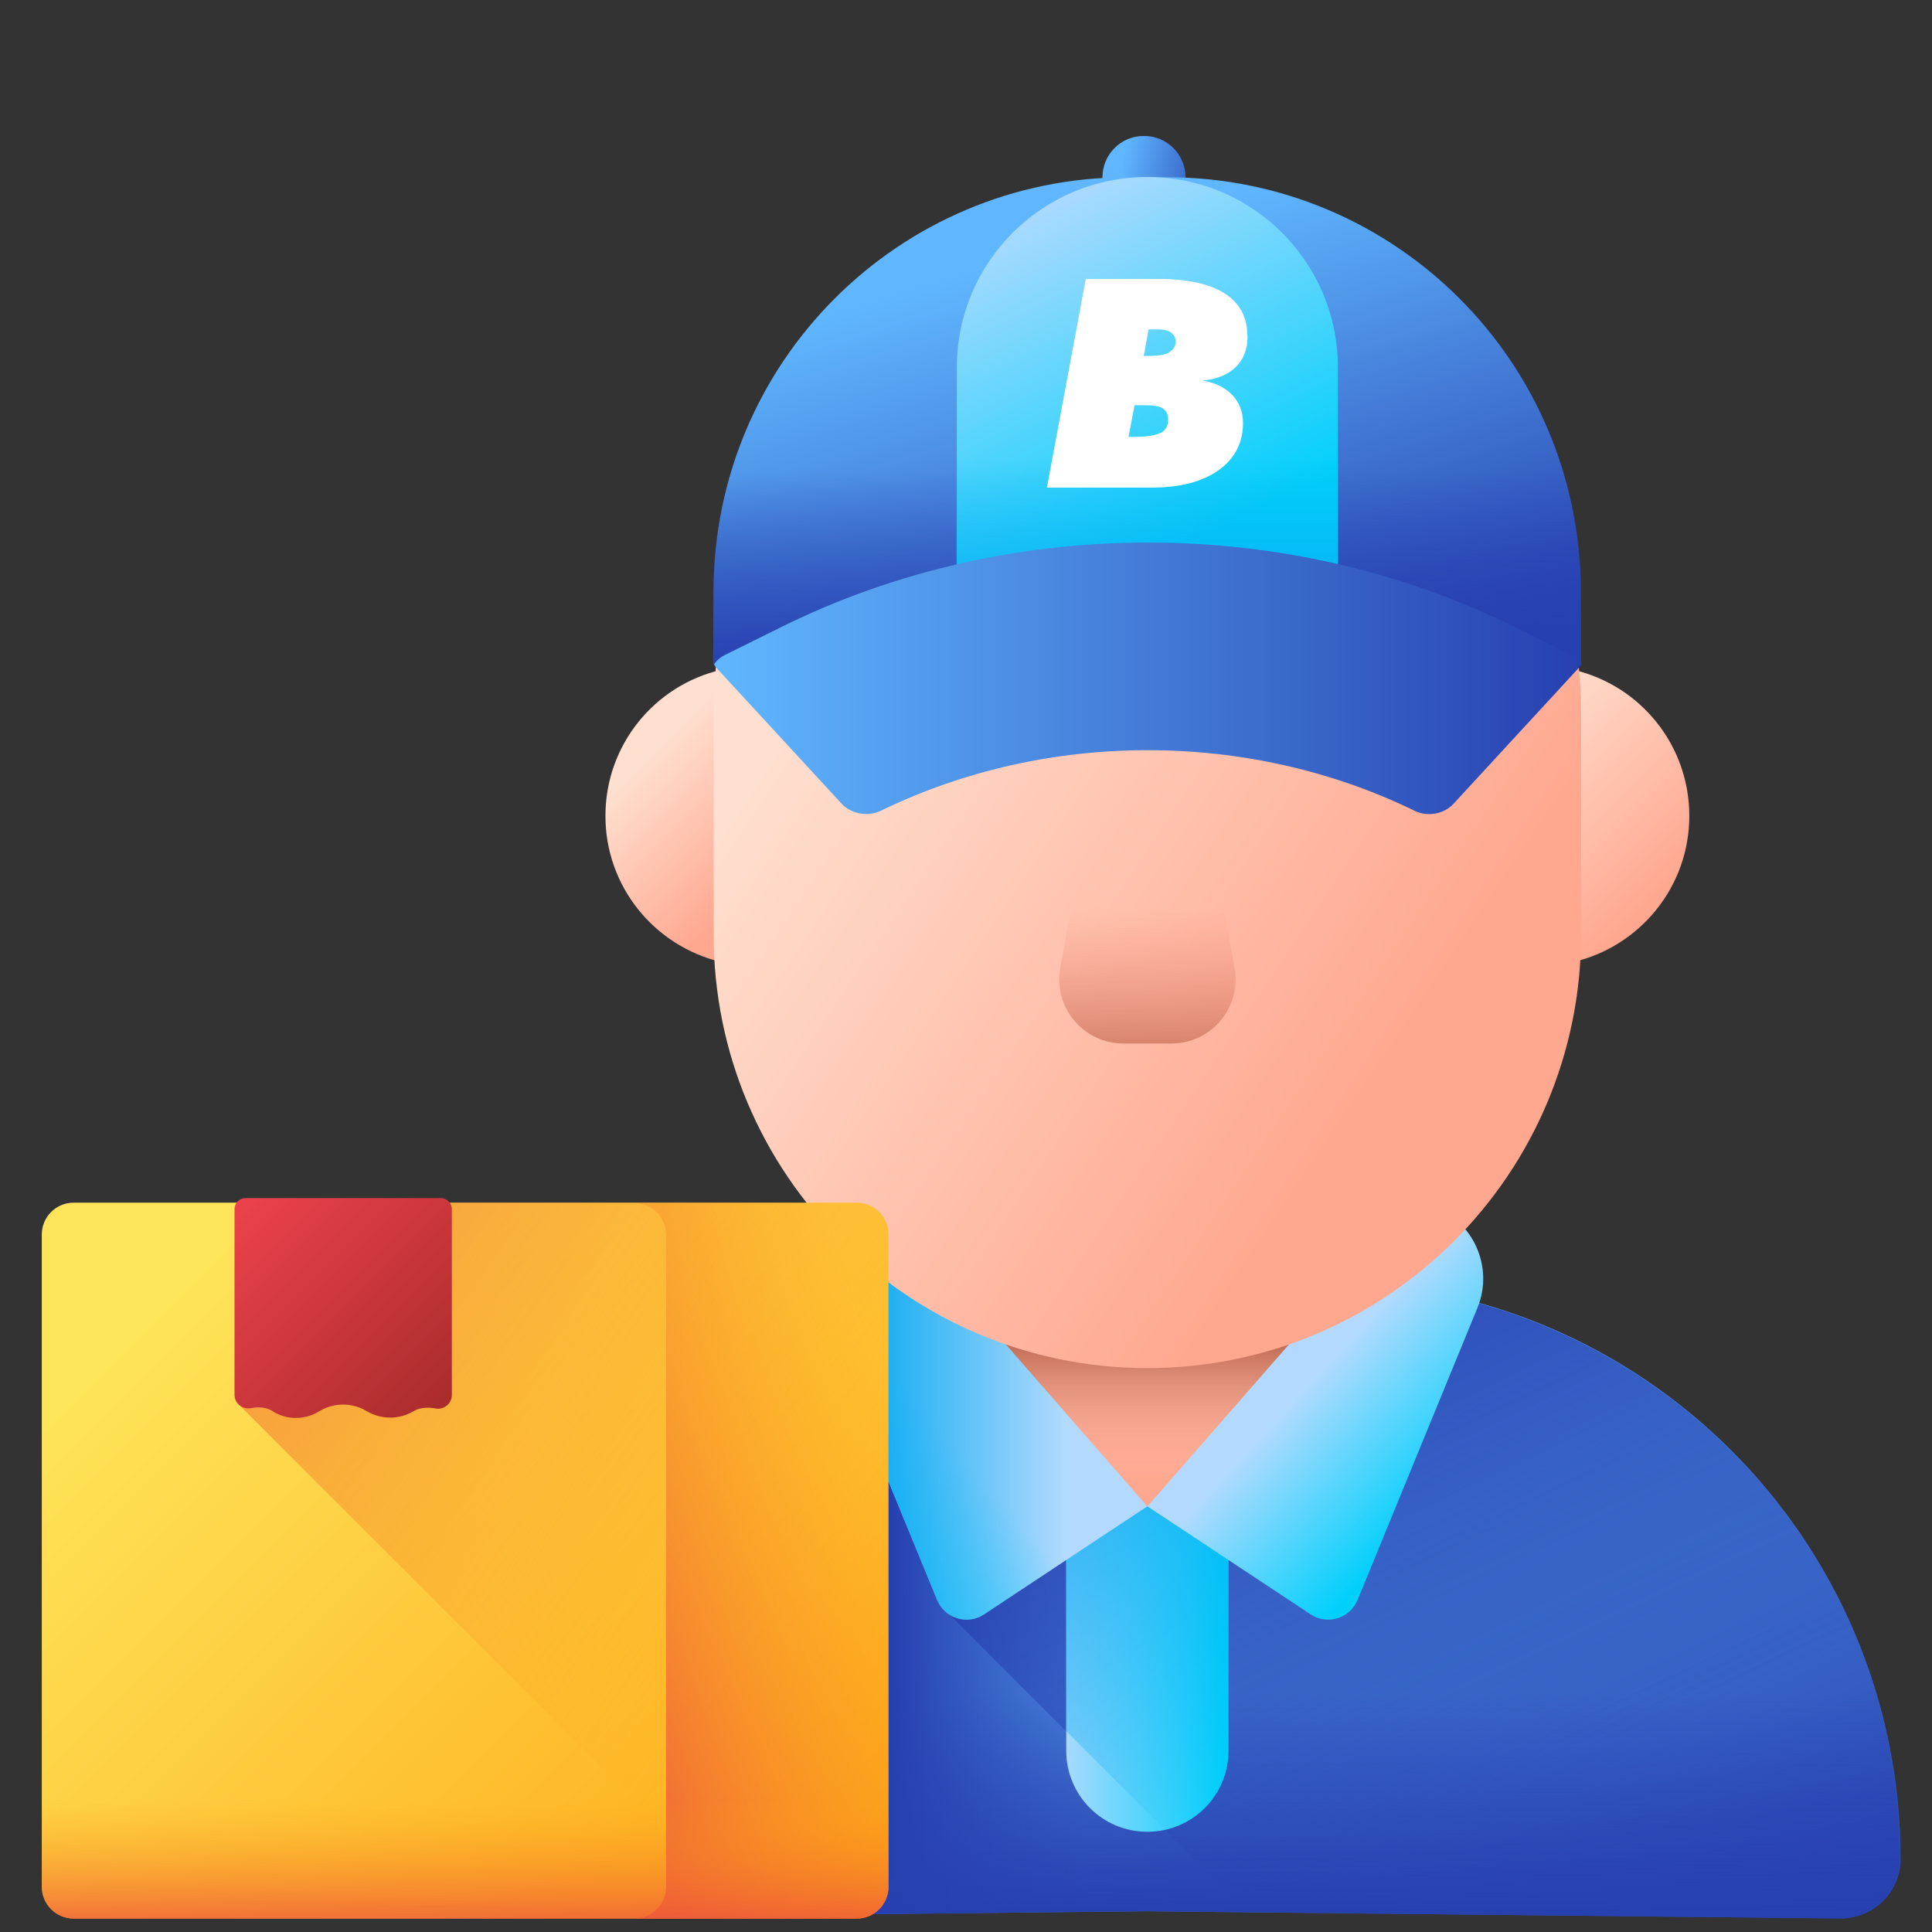 <?xml version="1.0" encoding="UTF-8"?><svg id="a" xmlns="http://www.w3.org/2000/svg" width="80" height="80" xmlns:xlink="http://www.w3.org/1999/xlink" viewBox="0 0 80 80"><rect x="0" y="0" width="80" height="80" fill="#333333" stroke="none"/><defs><linearGradient id="b" x1="46.06" y1="35.01" x2="50.36" y2="35.86" gradientTransform="translate(.26 -27.62)" gradientUnits="userSpaceOnUse"><stop offset="0" stop-color="#60b7ff"/><stop offset="1" stop-color="#2740b0"/></linearGradient><linearGradient id="c" x1="36.74" y1="79.71" x2="55.09" y2="118.96" gradientTransform="translate(.26 -27.62)" gradientUnits="userSpaceOnUse"><stop offset="0" stop-color="#60b7ff"/><stop offset="1" stop-color="#2740b0"/></linearGradient><linearGradient id="d" x1="61.96" y1="103.58" x2="51.03" y2="80.62" gradientTransform="translate(.26 -27.62)" gradientUnits="userSpaceOnUse"><stop offset="0" stop-color="#2740b0" stop-opacity="0"/><stop offset="1" stop-color="#2740b0"/></linearGradient><linearGradient id="e" x1="47.22" y1="97.79" x2="47.22" y2="106.97" gradientTransform="translate(.26 -27.62)" gradientUnits="userSpaceOnUse"><stop offset="0" stop-color="#2740b0" stop-opacity="0"/><stop offset="1" stop-color="#2740b0"/></linearGradient><linearGradient id="f" x1="44.76" y1="93.87" x2="36.72" y2="93.87" gradientTransform="translate(.26 -27.62)" gradientUnits="userSpaceOnUse"><stop offset="0" stop-color="#2740b0" stop-opacity="0"/><stop offset="1" stop-color="#2740b0"/></linearGradient><linearGradient id="g" x1="43.41" y1="94.1" x2="50.35" y2="94.1" gradientTransform="translate(.26 -27.62)" gradientUnits="userSpaceOnUse"><stop offset="0" stop-color="#b3dafe"/><stop offset="1" stop-color="#01d0fb"/></linearGradient><linearGradient id="h" x1="53.69" y1="99.44" x2="40.25" y2="86" gradientTransform="translate(.26 -27.62)" gradientUnits="userSpaceOnUse"><stop offset="0" stop-color="#08a9f1" stop-opacity="0"/><stop offset="1" stop-color="#08a9f1"/></linearGradient><linearGradient id="i" x1="47.25" y1="79.05" x2="47.25" y2="89.07" gradientTransform="translate(.26 -27.62)" gradientUnits="userSpaceOnUse"><stop offset="0" stop-color="#ffdfcf"/><stop offset="1" stop-color="#ffa78f"/></linearGradient><linearGradient id="j" x1="47.25" y1="88.43" x2="47.25" y2="83.45" gradientTransform="translate(.26 -27.62)" gradientUnits="userSpaceOnUse"><stop offset="0" stop-color="#f89580" stop-opacity="0"/><stop offset="1" stop-color="#c5715a"/></linearGradient><linearGradient id="k" x1="38.37" y1="86.16" x2="30.7" y2="92.62" xlink:href="#g"/><linearGradient id="l" x1="43.93" y1="86" x2="35.29" y2="86" xlink:href="#h"/><linearGradient id="m" x1="54.19" y1="84.58" x2="59.5" y2="89.5" xlink:href="#g"/><linearGradient id="n" x1="26.68" y1="58.77" x2="31.65" y2="63.74" gradientTransform="translate(.26 -27.62)" gradientUnits="userSpaceOnUse"><stop offset="0" stop-color="#ffdfcf"/><stop offset="1" stop-color="#ffa78f"/></linearGradient><linearGradient id="o" x1="61.53" y1="57.75" x2="68.49" y2="64.71" gradientTransform="translate(.26 -27.62)" gradientUnits="userSpaceOnUse"><stop offset="0" stop-color="#ffdfcf"/><stop offset="1" stop-color="#ffa78f"/></linearGradient><linearGradient id="p" x1="35.2" y1="53.61" x2="59.06" y2="69.65" gradientTransform="translate(.26 -27.62)" gradientUnits="userSpaceOnUse"><stop offset="0" stop-color="#ffdfcf"/><stop offset="1" stop-color="#ffa78f"/></linearGradient><linearGradient id="q" x1="47.25" y1="65.17" x2="47.25" y2="72.19" gradientTransform="translate(.26 -27.62)" gradientUnits="userSpaceOnUse"><stop offset="0" stop-color="#f89580" stop-opacity="0"/><stop offset="1" stop-color="#c5715a"/></linearGradient><linearGradient id="r" x1="42.82" y1="37.9" x2="48.97" y2="57.93" xlink:href="#b"/><linearGradient id="s" x1="47.25" y1="47.16" x2="47.25" y2="55.43" gradientTransform="translate(.26 -27.62)" gradientUnits="userSpaceOnUse"><stop offset="0" stop-color="#2740b0" stop-opacity="0"/><stop offset="1" stop-color="#2740b0"/></linearGradient><linearGradient id="t" x1="41.37" y1="36.12" x2="48.43" y2="50.46" gradientTransform="translate(.26 -27.62)" gradientUnits="userSpaceOnUse"><stop offset="0" stop-color="#b3dafe"/><stop offset="1" stop-color="#01d0fb"/></linearGradient><linearGradient id="u" x1="47.24" y1="46.58" x2="47.24" y2="54.59" xlink:href="#h"/><linearGradient id="v" x1="7.4" y1="80.65" x2="35.28" y2="108.53" gradientTransform="translate(.26 -27.62)" gradientUnits="userSpaceOnUse"><stop offset="0" stop-color="#fee45a"/><stop offset="1" stop-color="#fea613"/></linearGradient><linearGradient id="w" x1="34.1" y1="92.83" x2="-1.85" y2="67.29" gradientTransform="translate(.26 -27.62)" gradientUnits="userSpaceOnUse"><stop offset="0" stop-color="#fea613" stop-opacity="0"/><stop offset="1" stop-color="#e94444"/></linearGradient><linearGradient id="x" x1="38.31" y1="89.59" x2="20.27" y2="95.9" gradientTransform="translate(.26 -27.62)" gradientUnits="userSpaceOnUse"><stop offset="0" stop-color="#fea613" stop-opacity="0"/><stop offset="1" stop-color="#e94444"/></linearGradient><linearGradient id="y" x1="19" y1="102.15" x2="19" y2="108.46" gradientTransform="translate(.26 -27.62)" gradientUnits="userSpaceOnUse"><stop offset="0" stop-color="#fea613" stop-opacity="0"/><stop offset="1" stop-color="#e94444"/></linearGradient><linearGradient id="z" x1="7.58" y1="75.19" x2="18.51" y2="86.12" gradientTransform="translate(.26 -27.62)" gradientUnits="userSpaceOnUse"><stop offset="0" stop-color="#fd4755"/><stop offset="1" stop-color="#a72b2b"/></linearGradient><linearGradient id="aa" x1="29.55" y1="28.08" x2="65.47" y2="28.08" gradientTransform="matrix(1, 0, 0, 1, 0, 0)" xlink:href="#b"/></defs><path d="m47.36,5.63c-.95,0-1.71.77-1.71,1.71v1.93h3.44v-1.93c0-.95-.77-1.71-1.71-1.71h0Z" fill="url(#b)"/><path d="m76.22,79.44l-28.71-.3-28.71.3c-1.37,0-2.47-1.11-2.47-2.47,0-13.2,10.7-23.9,23.9-23.9h14.57c13.2,0,23.9,10.7,23.9,23.9,0,1.37-1.11,2.47-2.47,2.47h-.01Z" fill="url(#c)"/><path d="m54.79,53.07h-14.57c-.29,0-.57,0-.86.02v13.81l12.29,12.29,24.56.26c1.37,0,2.47-1.11,2.47-2.47,0-13.2-10.7-23.9-23.9-23.9h.01Z" fill="url(#d)"/><path d="m16.3,76.97c0,1.37,1.11,2.47,2.47,2.47l28.71-.3,28.71.3c1.37,0,2.47-1.11,2.47-2.47,0-3.53-.77-6.88-2.14-9.9H18.45c-1.37,3.02-2.14,6.37-2.14,9.9h-.01Z" fill="url(#e)"/><path d="m47.51,53.07v26.07l-19.34.2-9.37.1c-1.37,0-2.47-1.11-2.47-2.47,0-6.6,2.68-12.58,7-16.9,1.44-1.44,3.07-2.7,4.85-3.74,3.54-2.07,7.66-3.26,12.06-3.26h7.28-.01Z" fill="url(#f)"/><path d="m47.51,75.85c-1.86,0-3.36-1.5-3.36-3.36v-12.01c0-1.86,1.5-3.36,3.36-3.36s3.36,1.5,3.36,3.36v12.01c0,1.86-1.5,3.36-3.36,3.36h0Z" fill="url(#g)"/><path d="m47.51,57.13c-1.86,0-3.36,1.5-3.36,3.36v11.19l4.1,4.1c1.5-.34,2.62-1.68,2.62-3.28v-12.01c0-1.86-1.5-3.36-3.36-3.36Z" fill="url(#h)"/><circle cx="47.51" cy="55.36" r="7.02" fill="url(#i)"/><circle cx="47.51" cy="55.36" r="7.02" fill="url(#j)"/><path d="m47.51,62.38l-11.08-12.68-.67.23c-1.74.59-2.61,2.53-1.92,4.22l4.96,12.09c.32.78,1.26,1.07,1.96.6l6.74-4.46h0Z" fill="url(#k)"/><path d="m47.51,62.38l-11.08-12.68-.67.23c-1.74.59-2.61,2.53-1.92,4.22l4.96,12.09c.32.78,1.26,1.07,1.96.6l6.74-4.46h0Z" fill="url(#l)"/><path d="m47.51,62.38l11.08-12.68.67.23c1.74.59,2.61,2.53,1.92,4.22l-4.96,12.09c-.32.78-1.26,1.07-1.96.6l-6.74-4.46h0Z" fill="url(#m)"/><g><path d="m25.07,33.78c0-2.94,2.04-5.4,4.78-6.04.73-.17,1.43.39,1.43,1.15v9.79c0,.75-.7,1.32-1.43,1.15-2.74-.65-4.78-3.11-4.78-6.04h0Z" fill="url(#n)"/><path d="m69.95,33.78c0-2.94-2.04-5.4-4.78-6.04-.73-.17-1.43.39-1.43,1.15v9.79c0,.75.7,1.32,1.43,1.15,2.74-.65,4.78-3.11,4.78-6.04h0Z" fill="url(#o)"/></g><g><path d="m47.51,56.65c-9.92,0-17.96-8.04-17.96-17.96v-9.21c0-9.92,8.04-17.96,17.96-17.96s17.96,8.04,17.96,17.96v9.21c0,9.92-8.04,17.96-17.96,17.96Z" fill="url(#p)"/><path d="m48.5,43.21h-1.98c-1.65,0-2.91-1.49-2.62-3.12l1.14-6.39h4.94l1.14,6.39c.29,1.63-.96,3.12-2.62,3.12h0Z" fill="url(#q)"/></g><path d="m65.47,27.51H29.55v-3.04c0-9.46,7.67-17.13,17.13-17.13h1.64c9.46,0,17.13,7.67,17.13,17.13v3.04h0Z" fill="url(#r)"/><path d="m29.55,24.47v3.04h35.92v-3.04c0-3.92-1.31-7.51-3.52-10.4h-28.89c-2.2,2.89-3.52,6.49-3.52,10.4Z" fill="url(#s)"/><path d="m55.4,27.51h-15.78v-12.29c0-4.36,3.53-7.89,7.89-7.89s7.89,3.53,7.89,7.89v12.29h0Z" fill="url(#t)"/><path d="m55.31,14.07h-15.62c-.05.37-.09.76-.09,1.15v12.29h15.78v-12.29c0-.39-.03-.77-.09-1.15h0Z" fill="url(#u)"/><g><path d="m35.47,79.44H3.05c-.73,0-1.32-.59-1.32-1.32v-27c0-.73.59-1.32,1.32-1.32h32.42c.73,0,1.32.59,1.32,1.32v27c0,.73-.59,1.32-1.32,1.32Z" fill="url(#v)"/><path d="m36.79,51.12v27c0,.73-.59,1.32-1.32,1.32h-4.3l-21.24-21.24v-8.4h25.54c.73,0,1.32.59,1.32,1.32Z" fill="url(#w)"/><path d="m35.47,49.81h-9.21c.73,0,1.32.59,1.32,1.32v27c0,.73-.59,1.32-1.32,1.32h9.21c.73,0,1.32-.59,1.32-1.32v-27c0-.73-.59-1.32-1.32-1.32Z" fill="url(#x)"/><path d="m1.73,72.3v5.83c0,.73.59,1.32,1.32,1.32h32.42c.73,0,1.32-.59,1.32-1.32v-5.83H1.73Z" fill="url(#y)"/></g><path d="m11.28,58.43l.03.02c.59.36,1.34.35,1.92-.02.6-.36,1.35-.36,1.95,0,.6.36,1.35.36,1.95,0,.28-.16.59-.16.9-.11.35.07.68-.2.68-.56v-7.69c0-.26-.21-.46-.46-.46h-8.08c-.26,0-.46.21-.46.46v7.68c0,.36.32.62.68.56.31-.06.62-.05.9.12h-.01Z" fill="url(#z)"/><path d="m51.65,13.91c0-.77-.31-1.36-.94-1.76-.63-.4-1.54-.6-2.75-.6h-3l-1.61,8.64h4.33c1.18,0,2.1-.24,2.78-.72.67-.48,1.01-1.13,1.01-1.95,0-.47-.15-.86-.45-1.17-.3-.31-.71-.51-1.23-.59.6-.06,1.07-.25,1.39-.57.32-.32.48-.75.48-1.28h0Zm-3.59,4.01c-.21.11-.58.17-1.11.17h-.22l.25-1.31h.49c.31,0,.54.04.69.14.14.1.21.25.21.45,0,.27-.11.45-.31.56h0Zm.35-3.32c-.19.1-.49.14-.9.14h-.15l.2-1.1h.41c.22,0,.4.04.52.13.12.09.19.21.19.37,0,.2-.1.36-.28.45h0Z" fill="#fff" fill-rule="evenodd"/><path d="m65.47,27.51c-.03.05-.06.1-.1.15l-5.18,5.62c-.24.27-.62.43-1.01.43-.22,0-.44-.05-.63-.15-6.85-3.33-15.2-3.33-22.05,0-.55.27-1.25.15-1.65-.28l-5.18-5.62s-.08-.09-.1-.15c.11-.17.27-.31.47-.4l2.32-1.15c9.4-4.66,20.95-4.66,30.35,0l2.32,1.15c.19.1.35.24.47.4Z" fill="url(#aa)"/></svg>